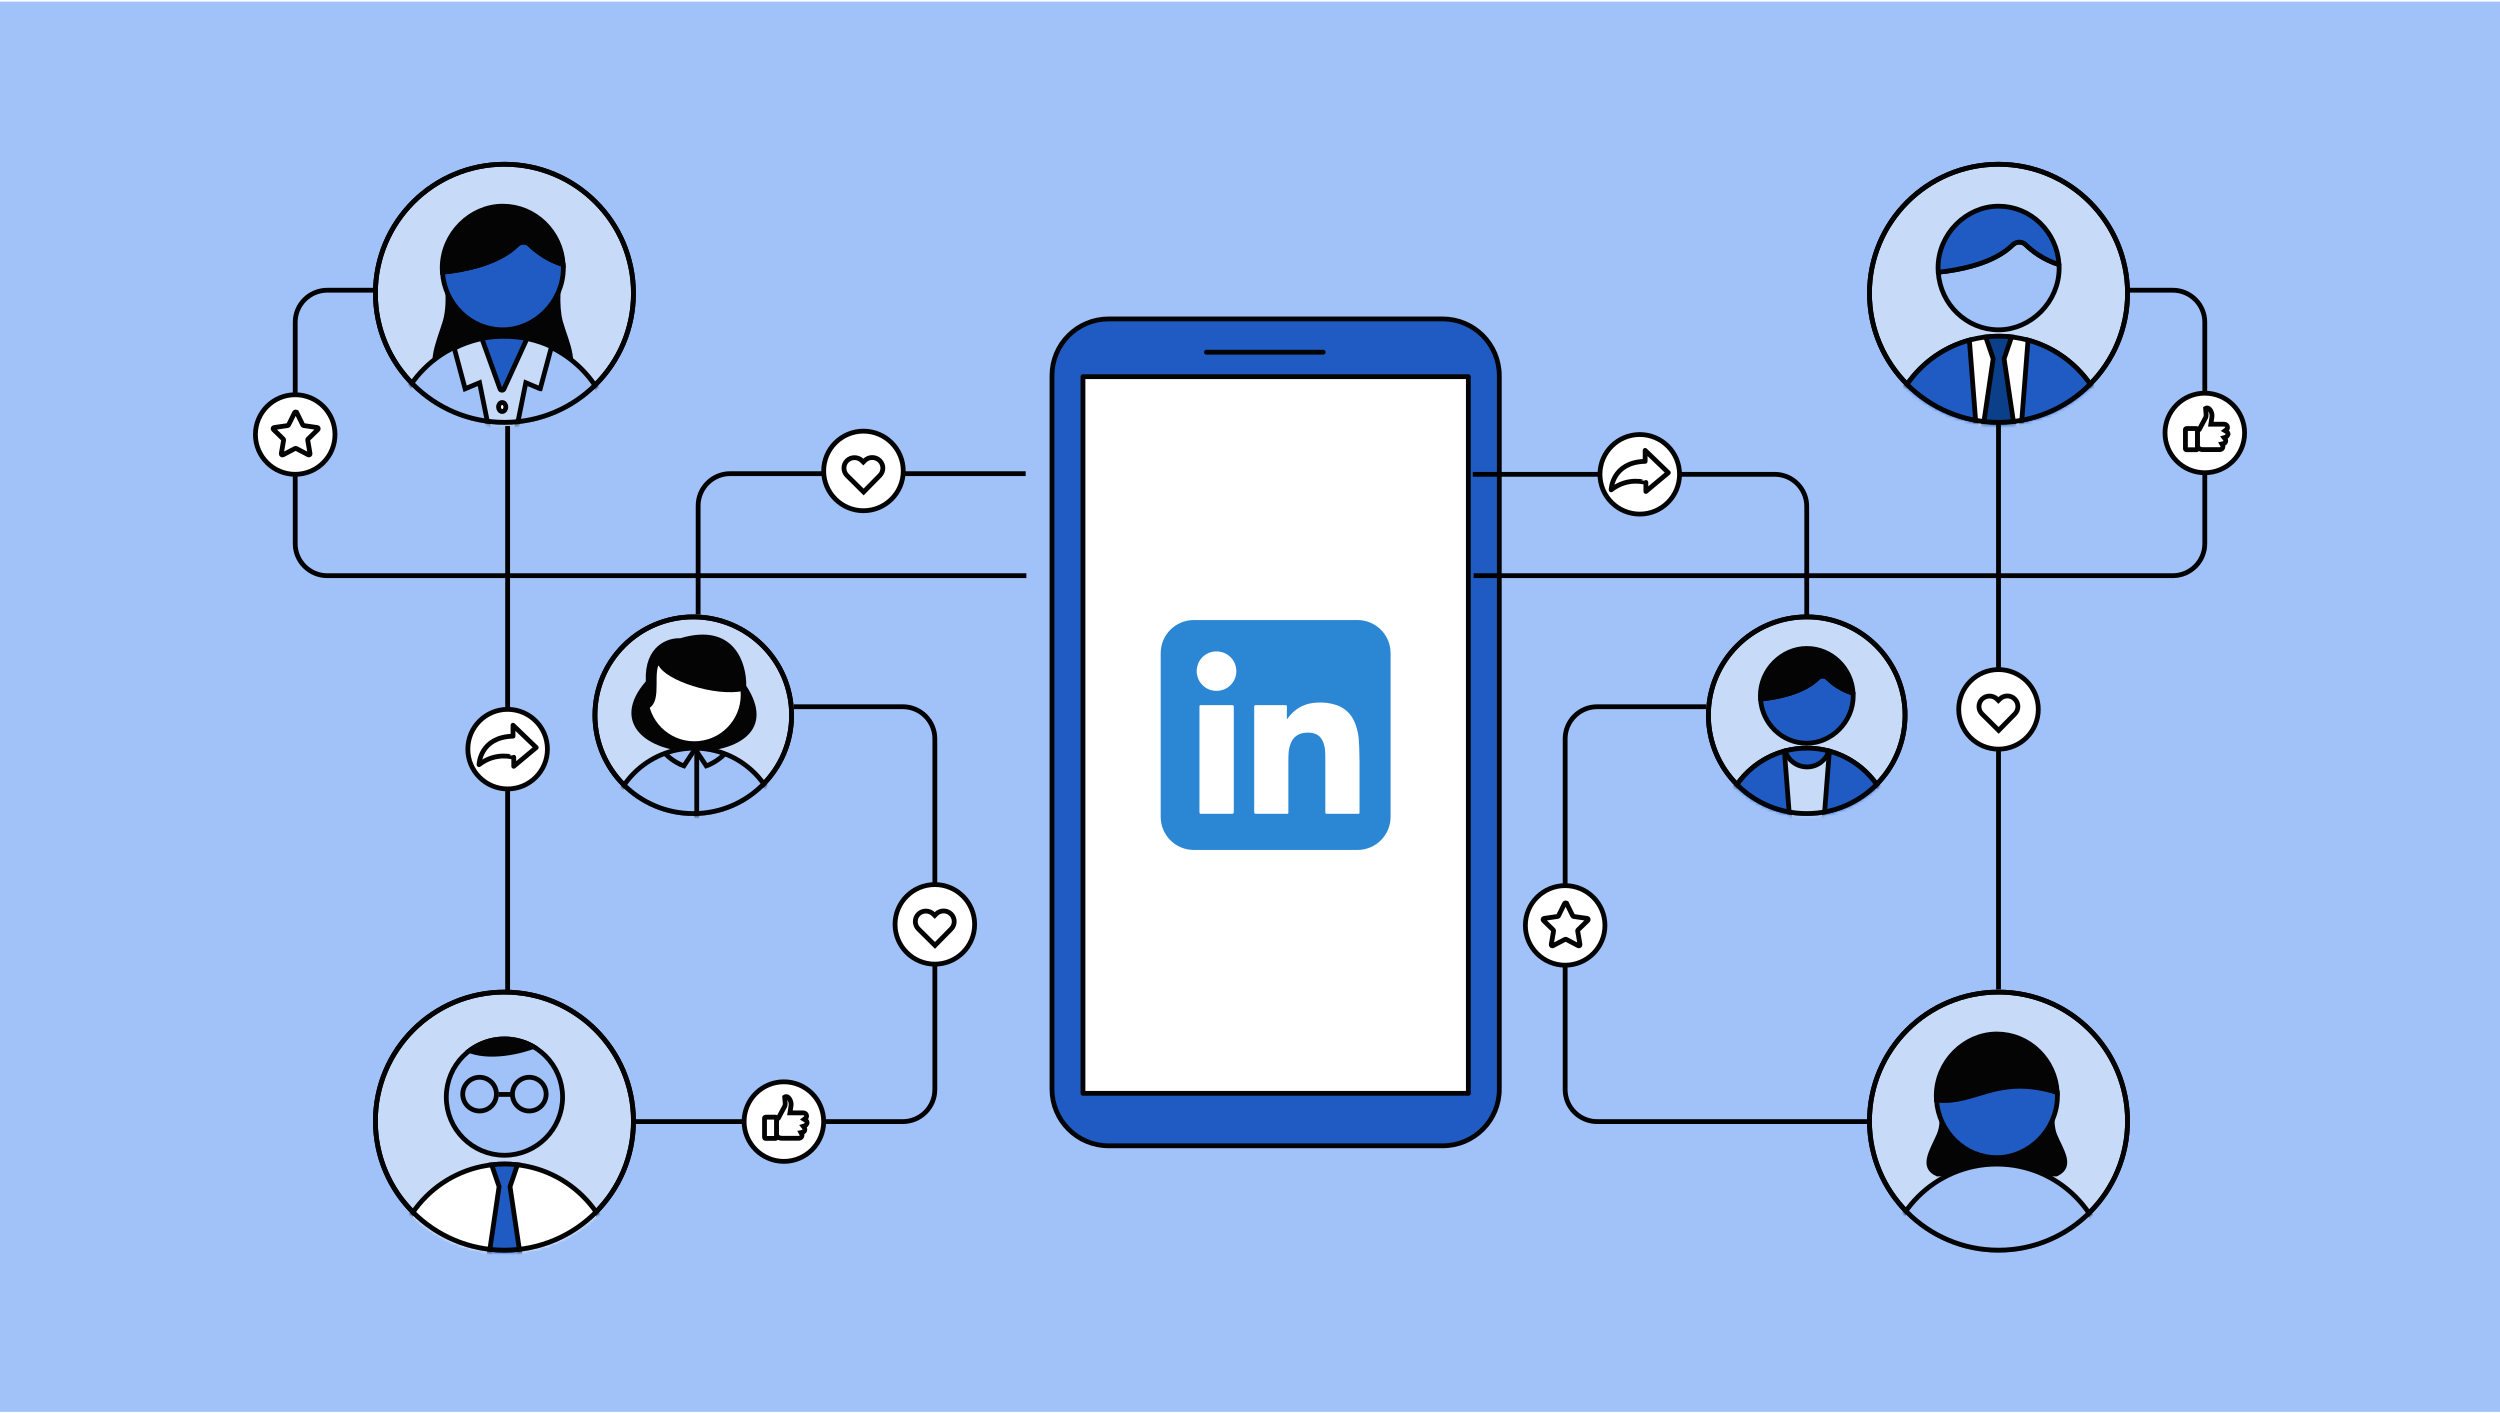 <svg xmlns="http://www.w3.org/2000/svg" width="780" height="441" viewBox="0 0 780 441" fill="none"><rect width="780" height="440" transform="translate(0 0.5)" fill="#A1C2F8"></rect><g filter="url(#filter0_d_2221_58)"><path d="M442.088 349.493H337.911C328.084 349.493 320.22 341.548 320.22 331.801V109.199C320.22 99.371 328.164 91.507 337.911 91.507H442.088C451.916 91.507 459.78 99.452 459.78 109.199V331.728C459.86 341.548 451.916 349.493 442.088 349.493Z" fill="#205BC3" stroke="#040404" stroke-width="1.5" stroke-miterlimit="10" stroke-linecap="round" stroke-linejoin="round"></path><path d="M450.123 109.522H329.887V333.118H450.123V109.522Z" fill="white" stroke="#040404" stroke-width="1.5" stroke-miterlimit="10" stroke-linecap="round" stroke-linejoin="round"></path><path d="M368.405 101.892H404.847" stroke="#040404" stroke-width="1.5" stroke-miterlimit="10" stroke-linecap="round"></path></g><circle cx="157.383" cy="91.507" r="40.257" fill="#C7DBF9" stroke="#040404" stroke-width="1.5"></circle><mask id="mask0_2221_58" style="mask-type:alpha" maskUnits="userSpaceOnUse" x="116" y="50" width="83" height="83"><circle cx="157.383" cy="91.507" r="41.007" fill="#D9D9D9"></circle></mask><g mask="url(#mask0_2221_58)"><path d="M175.604 100.296C174.21 95.275 175.023 87.511 175.604 84.256H138.122C138.122 84.256 140.142 93.659 138.122 100.296C136.101 106.933 132.037 115.143 138.122 118.95H175.604C181.881 114.766 177.348 106.572 175.604 100.296Z" fill="#040404"></path><path d="M165.245 76.275C164.183 75.237 162.335 75.32 161.283 76.368C155.402 82.225 144.703 84.236 138.041 84.925C138.702 94.963 146.868 102.906 156.869 102.906C166.87 102.906 175.758 94.27 175.758 83.617C175.758 83.254 175.725 82.895 175.702 82.537C170.804 81.028 167.27 78.254 165.245 76.275Z" fill="#205BC3" stroke="#040404" stroke-width="1.5" stroke-miterlimit="10"></path><path d="M165.245 76.275C167.27 78.254 170.804 81.028 175.702 82.537C175.148 72.392 166.94 64.333 156.864 64.333C146.789 64.333 137.976 72.969 137.976 83.622C137.976 84.064 138.013 84.497 138.041 84.93C144.703 84.236 155.402 82.225 161.283 76.373C162.335 75.325 164.183 75.241 165.245 76.279V76.275Z" fill="#040404" stroke="#040404" stroke-width="1.5" stroke-miterlimit="10"></path><path d="M191.566 139.636H122.112C122.112 120.457 137.66 104.909 156.839 104.909C176.018 104.909 191.566 120.457 191.566 139.636Z" fill="#A1C2F8" stroke="#040404" stroke-width="1.5"></path><path d="M168.548 121.302L172.077 108.159C167.612 106.078 162.635 104.909 157.384 104.909C151.75 104.909 146.433 106.255 141.721 108.634L145.125 121.302L149.618 119.412L155.433 148.269H158.236L164.051 119.412L168.544 121.302H168.548Z" fill="#C7DBF9" stroke="#040404" stroke-width="1.5" stroke-miterlimit="10"></path><path d="M164.428 105.622L157.281 121.242C157.104 121.936 156.108 121.908 155.963 121.209L150.339 105.622C150.339 105.622 156.345 104.057 164.423 105.622H164.428Z" fill="#205BC3" stroke="#040404" stroke-width="1.5" stroke-miterlimit="10"></path><path d="M156.68 128.389C157.308 128.389 157.816 127.759 157.816 126.983C157.816 126.206 157.308 125.577 156.68 125.577C156.053 125.577 155.544 126.206 155.544 126.983C155.544 127.759 156.053 128.389 156.68 128.389Z" fill="white" stroke="#040404" stroke-width="1.5" stroke-miterlimit="10"></path></g><circle cx="157.383" cy="91.507" r="40.257" stroke="#040404" stroke-width="1.5"></circle><circle cx="623.534" cy="349.792" r="40.257" fill="#C7DBF9" stroke="#040404" stroke-width="1.5"></circle><mask id="mask1_2221_58" style="mask-type:alpha" maskUnits="userSpaceOnUse" x="582" y="308" width="83" height="83"><circle cx="623.534" cy="349.792" r="41.007" fill="#D9D9D9"></circle></mask><g mask="url(#mask1_2221_58)"><path d="M641.755 353.864C640.36 350.32 641.174 344.839 641.755 342.541H604.272C604.272 342.541 606.292 349.179 604.272 353.864C602.252 358.55 598.188 364.345 604.272 367.034H641.755C648.031 364.08 643.498 358.295 641.755 353.864Z" fill="#040404"></path><path d="M631.395 334.56C630.334 333.522 628.485 333.606 627.433 334.653C621.553 340.51 610.854 342.522 604.191 343.211C604.852 353.249 613.019 361.192 623.019 361.192C633.02 361.192 641.908 352.555 641.908 341.902C641.908 341.539 641.876 341.181 641.852 340.822C636.954 339.314 633.421 336.539 631.395 334.56Z" fill="#205BC3" stroke="#040404" stroke-width="1.5" stroke-miterlimit="10"></path><path d="M641.852 340.822C641.298 330.677 633.09 322.618 623.015 322.618C612.939 322.618 604.126 331.254 604.126 341.907C604.126 342.349 604.163 342.782 604.191 343.215C616.314 344.634 622.797 334.953 641.852 340.822Z" fill="#040404" stroke="#040404" stroke-width="1.5" stroke-miterlimit="10"></path><path d="M657.716 397.921H588.262C588.262 378.742 603.81 363.194 622.989 363.194C642.168 363.194 657.716 378.742 657.716 397.921Z" fill="#A1C2F8" stroke="#040404" stroke-width="1.5"></path></g><circle cx="623.534" cy="349.792" r="40.257" stroke="#040404" stroke-width="1.5"></circle><circle cx="623.534" cy="91.507" r="40.257" fill="#C7DBF9" stroke="#040404" stroke-width="1.5"></circle><mask id="mask2_2221_58" style="mask-type:alpha" maskUnits="userSpaceOnUse" x="582" y="50" width="83" height="83"><circle cx="623.534" cy="91.507" r="41.007" fill="#D9D9D9"></circle></mask><g mask="url(#mask2_2221_58)"><path d="M658.321 139.636H588.867C588.867 120.457 604.415 104.909 623.594 104.909C642.773 104.909 658.321 120.457 658.321 139.636Z" fill="white" stroke="#040404" stroke-width="1.5"></path><path d="M631.94 76.275C630.878 75.237 629.03 75.32 627.978 76.368C622.097 82.225 611.398 84.236 604.736 84.925C605.397 94.963 613.563 102.906 623.564 102.906C633.565 102.906 642.453 94.27 642.453 83.617C642.453 83.254 642.42 82.895 642.397 82.537C637.499 81.028 633.965 78.254 631.94 76.275Z" fill="#A1C2F8" stroke="#040404" stroke-width="1.5" stroke-linecap="round" stroke-linejoin="round"></path><path d="M631.94 76.275C633.965 78.254 637.499 81.028 642.397 82.537C641.843 72.392 633.635 64.332 623.559 64.332C613.484 64.332 604.671 72.969 604.671 83.622C604.671 84.064 604.708 84.497 604.736 84.93C611.398 84.236 622.097 82.225 627.978 76.373C629.03 75.325 630.878 75.241 631.94 76.279V76.275Z" fill="#205BC3" stroke="#040404" stroke-width="1.5" stroke-linecap="round" stroke-linejoin="round"></path><path d="M627.608 105.114L625.275 111.935L629.391 139.636H617.798L621.871 111.935L619.543 105.134C620.894 104.974 622.269 104.892 623.663 104.892C624.997 104.892 626.313 104.967 627.608 105.114Z" fill="#0C3F89" stroke="#040404" stroke-width="1.5"></path><path fill-rule="evenodd" clip-rule="evenodd" d="M617.049 139.636H588.867C588.867 123.624 599.704 110.143 614.444 106.127L617.049 139.636Z" fill="#205BC3"></path><path d="M617.049 139.636V140.386H617.86L617.797 139.578L617.049 139.636ZM588.867 139.636H588.117V140.386H588.867V139.636ZM614.444 106.127L615.191 106.069L615.121 105.165L614.247 105.404L614.444 106.127ZM617.049 138.886H588.867V140.386H617.049V138.886ZM589.617 139.636C589.617 123.971 600.219 110.78 614.641 106.851L614.247 105.404C599.189 109.506 588.117 123.277 588.117 139.636H589.617ZM617.797 139.578L615.191 106.069L613.696 106.185L616.301 139.694L617.797 139.578Z" fill="#040404"></path><path fill-rule="evenodd" clip-rule="evenodd" d="M630.14 139.636H658.321C658.321 123.624 647.484 110.143 632.745 106.127L630.14 139.636Z" fill="#205BC3"></path><path d="M630.14 139.636V140.386H629.329L629.392 139.578L630.14 139.636ZM658.321 139.636H659.071V140.386H658.321V139.636ZM632.745 106.127L631.997 106.069L632.067 105.165L632.942 105.404L632.745 106.127ZM630.14 138.886H658.321V140.386H630.14V138.886ZM657.571 139.636C657.571 123.971 646.969 110.78 632.548 106.851L632.942 105.404C647.999 109.506 659.071 123.277 659.071 139.636H657.571ZM629.392 139.578L631.997 106.069L633.493 106.185L630.887 139.694L629.392 139.578Z" fill="#040404"></path></g><circle cx="623.534" cy="91.507" r="40.257" stroke="#040404" stroke-width="1.5"></circle><circle cx="216.301" cy="223.151" r="30.68" fill="#C7DBF9" stroke="#040404" stroke-width="1.5"></circle><mask id="mask3_2221_58" style="mask-type:alpha" maskUnits="userSpaceOnUse" x="184" y="191" width="64" height="64"><circle cx="216.301" cy="223.151" r="31.43" fill="#D9D9D9"></circle></mask><g mask="url(#mask3_2221_58)"><path d="M212.228 199.132C229.056 194.105 232.972 206.93 232.827 213.97C241.845 227.735 230.495 234.524 216.331 234.524C202.166 234.524 190.154 225.723 201.493 212.574C201.004 201.402 208.446 198.958 212.228 199.132Z" fill="#040404"></path><circle cx="216.633" cy="216.802" r="14.48" fill="white"></circle><path d="M243.25 260.039H190.016C190.016 245.339 201.933 233.422 216.633 233.422C231.333 233.422 243.25 245.339 243.25 260.039Z" fill="#A1C2F8" stroke="#040404" stroke-width="1.5"></path><path d="M231.205 208.293L232.029 215.564C223.081 217.481 207.513 212.258 205.431 207.5C203.744 211.812 207.046 220.768 200.574 221.577L203.995 205.515L220.929 199.449L231.205 208.293Z" fill="#040404"></path><line x1="217.383" y1="233.422" x2="217.383" y2="260.039" stroke="#040404" stroke-width="1.5"></line><path d="M216.865 233.669L213.37 238.964C212.382 238.646 209.855 237.46 207.652 235.258" stroke="#040404" stroke-width="1.5"></path><path d="M216.865 233.669L220.359 238.964C221.347 238.646 223.875 237.46 226.077 235.258" stroke="#040404" stroke-width="1.5"></path></g><circle cx="216.301" cy="223.151" r="30.68" stroke="#040404" stroke-width="1.5"></circle><circle cx="563.699" cy="223.151" r="30.68" fill="#C7DBF9" stroke="#040404" stroke-width="1.5"></circle><mask id="mask4_2221_58" style="mask-type:alpha" maskUnits="userSpaceOnUse" x="532" y="191" width="64" height="64"><circle cx="563.699" cy="223.151" r="31.43" fill="#D9D9D9"></circle></mask><g mask="url(#mask4_2221_58)"><path d="M590.362 260.039H537.129C537.129 245.339 549.045 233.422 563.745 233.422C578.445 233.422 590.362 245.339 590.362 260.039Z" fill="#C7DBF9" stroke="#040404" stroke-width="1.5"></path><path d="M570.142 211.476C569.328 210.68 567.912 210.744 567.105 211.547C562.598 216.036 554.398 217.578 549.291 218.106C549.798 225.8 556.057 231.888 563.722 231.888C571.387 231.888 578.2 225.268 578.2 217.103C578.2 216.825 578.175 216.55 578.157 216.275C574.403 215.119 571.694 212.992 570.142 211.476Z" fill="#205BC3" stroke="#040404" stroke-width="1.5" stroke-linecap="round" stroke-linejoin="round"></path><path d="M570.142 211.476C571.694 212.992 574.403 215.119 578.157 216.275C577.732 208.5 571.441 202.322 563.719 202.322C555.996 202.322 549.241 208.942 549.241 217.107C549.241 217.446 549.27 217.778 549.291 218.11C554.398 217.578 562.598 216.036 567.105 211.551C567.912 210.748 569.328 210.683 570.142 211.479V211.476Z" fill="#040404" stroke="#040404" stroke-width="1.5" stroke-linecap="round" stroke-linejoin="round"></path><path fill-rule="evenodd" clip-rule="evenodd" d="M558.729 260.039H537.129C537.129 247.767 545.435 237.434 556.732 234.356L558.729 260.039Z" fill="#205BC3"></path><path d="M558.729 260.039V260.789H559.539L559.476 259.981L558.729 260.039ZM537.129 260.039H536.379V260.789H537.129V260.039ZM556.732 234.356L557.48 234.298L557.409 233.394L556.535 233.633L556.732 234.356ZM558.729 259.289H537.129V260.789H558.729V259.289ZM537.879 260.039C537.879 248.113 545.95 238.071 556.929 235.08L556.535 233.633C544.919 236.797 536.379 247.42 536.379 260.039H537.879ZM559.476 259.981L557.48 234.298L555.984 234.414L557.981 260.097L559.476 259.981Z" fill="#040404"></path><path fill-rule="evenodd" clip-rule="evenodd" d="M568.762 260.039H590.362C590.362 247.767 582.056 237.434 570.759 234.356L568.762 260.039Z" fill="#205BC3"></path><path d="M568.762 260.039V260.789H567.951L568.014 259.981L568.762 260.039ZM590.362 260.039H591.112V260.789H590.362V260.039ZM570.759 234.356L570.011 234.298L570.081 233.394L570.956 233.633L570.759 234.356ZM568.762 259.289H590.362V260.789H568.762V259.289ZM589.612 260.039C589.612 248.113 581.541 238.071 570.562 235.08L570.956 233.633C582.571 236.797 591.112 247.42 591.112 260.039H589.612ZM568.014 259.981L570.011 234.298L571.506 234.414L569.51 260.097L568.014 259.981Z" fill="#040404"></path><path fill-rule="evenodd" clip-rule="evenodd" d="M570.636 234.323C569.695 237.203 566.986 239.284 563.792 239.284C560.589 239.284 557.874 237.192 556.94 234.3C559.112 233.728 561.393 233.422 563.745 233.422C566.128 233.422 568.438 233.736 570.636 234.323Z" fill="#205BC3"></path><path d="M570.636 234.323L571.349 234.556L571.595 233.803L570.83 233.599L570.636 234.323ZM556.94 234.3L556.748 233.575L555.982 233.777L556.226 234.531L556.94 234.3ZM569.923 234.09C569.08 236.671 566.652 238.534 563.792 238.534V240.034C567.32 240.034 570.31 237.735 571.349 234.556L569.923 234.09ZM563.792 238.534C560.923 238.534 558.491 236.661 557.653 234.07L556.226 234.531C557.258 237.723 560.254 240.034 563.792 240.034V238.534ZM557.131 235.026C559.241 234.469 561.458 234.172 563.745 234.172V232.672C561.328 232.672 558.983 232.986 556.748 233.575L557.131 235.026ZM563.745 234.172C566.062 234.172 568.307 234.477 570.443 235.048L570.83 233.599C568.569 232.994 566.194 232.672 563.745 232.672V234.172Z" fill="#040404"></path></g><circle cx="563.699" cy="223.151" r="30.68" stroke="#040404" stroke-width="1.5"></circle><circle cx="157.383" cy="349.792" r="40.257" fill="#C7DBF9" stroke="#040404" stroke-width="1.5"></circle><mask id="mask5_2221_58" style="mask-type:alpha" maskUnits="userSpaceOnUse" x="116" y="308" width="83" height="83"><circle cx="157.383" cy="349.792" r="41.007" fill="#D9D9D9"></circle></mask><g mask="url(#mask5_2221_58)"><circle cx="157.383" cy="342.299" r="18.142" fill="#A1C2F8" stroke="#040404" stroke-width="1.5"></circle><path d="M192.171 397.921H122.717C122.717 378.742 138.265 363.194 157.444 363.194C176.623 363.194 192.171 378.742 192.171 397.921Z" fill="white" stroke="#040404" stroke-width="1.5"></path><path d="M161.458 363.399L159.124 370.22L163.24 397.921H151.647L155.72 370.22L153.392 363.419C154.743 363.259 156.118 363.177 157.512 363.177C158.846 363.177 160.163 363.252 161.458 363.399Z" fill="#205BC3" stroke="#040404" stroke-width="1.5"></path><circle cx="149.629" cy="341.37" r="5.258" stroke="#040404" stroke-width="1.5"></circle><circle cx="165.138" cy="341.37" r="5.258" stroke="#040404" stroke-width="1.5"></circle><path d="M155.503 341.462H159.354" stroke="#040404" stroke-width="1.5"></path><path fill-rule="evenodd" clip-rule="evenodd" d="M167.778 326.802C163.376 328.649 152.429 331.526 145.094 328.027C145.075 328.018 145.056 328.008 145.037 327.999C148.348 325.138 152.664 323.407 157.383 323.407C161.216 323.407 164.783 324.549 167.761 326.51L167.778 326.802Z" fill="#040404"></path></g><circle cx="157.383" cy="349.792" r="40.257" stroke="#040404" stroke-width="1.5"></circle><path d="M158.381 132.924V309.338" stroke="black" stroke-width="1.5"></path><path d="M623.534 132.293V308.707" stroke="black" stroke-width="1.5"></path><path d="M217.82 191.72V157.78C217.82 152.258 222.297 147.78 227.82 147.78H320.015" stroke="black" stroke-width="1.5"></path><path d="M563.699 191.927V157.987C563.699 152.464 559.222 147.987 553.699 147.987H459.504" stroke="black" stroke-width="1.5"></path><path d="M247.731 220.5L281.671 220.5C287.194 220.5 291.671 224.977 291.671 230.5L291.671 339.939C291.671 345.461 287.194 349.939 281.671 349.939L197.474 349.939" stroke="black" stroke-width="1.5"></path><path d="M532.269 220.5L498.329 220.5C492.806 220.5 488.329 224.977 488.329 230.5L488.329 339.939C488.329 345.461 492.806 349.939 498.329 349.939L582.526 349.939" stroke="black" stroke-width="1.5"></path><path d="M459.78 179.615H677.895C683.418 179.615 687.895 175.138 687.895 169.615V100.55C687.895 95.027 683.418 90.55 677.895 90.55H663.357" stroke="black" stroke-width="1.5"></path><path d="M320.22 179.615H102.105C96.582 179.615 92.105 175.138 92.105 169.615V100.55C92.105 95.027 96.582 90.55 102.105 90.55H116.643" stroke="black" stroke-width="1.5"></path><path d="M687.895 147.497C694.751 147.497 700.309 141.939 700.309 135.082C700.309 128.226 694.751 122.668 687.895 122.668C681.039 122.668 675.481 128.226 675.481 135.082C675.481 141.939 681.039 147.497 687.895 147.497Z" fill="white" stroke="#040404" stroke-width="1.5" stroke-miterlimit="10"></path><path d="M694.352 136.424L693.932 136.55L694.226 136.928C694.352 137.095 694.436 137.305 694.436 137.515C694.436 137.976 694.1 138.395 693.639 138.437L693.219 138.521L693.429 138.899C693.513 139.025 693.555 139.192 693.555 139.318C693.555 139.821 693.177 140.241 692.674 140.283H687.18C687.18 140.283 686.509 140.283 686.006 139.863C685.88 139.779 685.796 139.696 685.712 139.654L685.586 139.612V134.495L686.173 133.992L688.103 130.385C688.187 130.259 688.27 130.091 688.27 129.923C688.312 129.756 688.312 129.588 688.312 129.42L688.145 127.407C688.27 127.323 688.438 127.281 688.606 127.281C689.445 127.281 690.158 128.623 690.158 129.714C690.158 129.882 690.158 130.007 690.116 130.175L689.78 132.356H693.974C694.226 132.356 694.52 132.482 694.687 132.65C694.855 132.817 694.981 133.069 694.981 133.321C694.981 133.614 694.855 133.908 694.603 134.076L694.226 134.369L694.645 134.621C694.939 134.789 695.149 135.124 695.149 135.46C695.023 135.921 694.729 136.298 694.352 136.424Z" fill="white" stroke="#040404" stroke-width="1.5" stroke-miterlimit="10"></path><path d="M682.19 133.699H685.251C685.461 133.699 685.587 133.867 685.587 134.035V139.99C685.587 140.2 685.419 140.326 685.251 140.326H682.19C681.98 140.326 681.854 140.158 681.854 139.99V134.035C681.854 133.825 682.022 133.699 682.19 133.699Z" fill="white" stroke="#040404" stroke-width="1.5" stroke-miterlimit="10"></path><path d="M623.534 233.734C630.39 233.734 635.948 228.176 635.948 221.32C635.948 214.464 630.39 208.906 623.534 208.906C616.678 208.906 611.12 214.464 611.12 221.32C611.12 228.176 616.678 233.734 623.534 233.734Z" fill="white" stroke="#040404" stroke-width="1.5" stroke-miterlimit="10"></path><path d="M623.575 227.885L628.625 222.751C629.93 221.446 629.887 219.342 628.583 218.08C627.278 216.817 625.216 216.817 623.912 218.122L623.491 218.543L623.07 218.122C621.766 216.859 619.704 216.859 618.399 218.122C617.095 219.426 617.137 221.53 618.441 222.793L623.575 227.885Z" fill="white" stroke="#040404" stroke-width="1.5" stroke-miterlimit="10"></path><path d="M291.671 300.815C298.527 300.815 304.085 295.257 304.085 288.401C304.085 281.545 298.527 275.987 291.671 275.987C284.814 275.987 279.256 281.545 279.256 288.401C279.256 295.257 284.814 300.815 291.671 300.815Z" fill="white" stroke="#040404" stroke-width="1.5" stroke-miterlimit="10"></path><path d="M291.712 294.966L296.762 289.832C298.066 288.528 298.024 286.424 296.72 285.161C295.415 283.899 293.353 283.899 292.049 285.203L291.628 285.624L291.207 285.203C289.902 283.941 287.84 283.941 286.536 285.203C285.231 286.508 285.273 288.612 286.578 289.874L291.712 294.966Z" fill="white" stroke="#040404" stroke-width="1.5" stroke-miterlimit="10"></path><path d="M269.401 159.344C276.257 159.344 281.815 153.786 281.815 146.93C281.815 140.074 276.257 134.516 269.401 134.516C262.545 134.516 256.987 140.074 256.987 146.93C256.987 153.786 262.545 159.344 269.401 159.344Z" fill="white" stroke="#040404" stroke-width="1.5" stroke-miterlimit="10"></path><path d="M269.443 153.495L274.493 148.361C275.797 147.056 275.755 144.952 274.45 143.69C273.146 142.427 271.084 142.427 269.779 143.732L269.359 144.153L268.938 143.732C267.633 142.469 265.571 142.469 264.267 143.732C262.962 145.036 263.004 147.141 264.309 148.403L269.443 153.495Z" fill="white" stroke="#040404" stroke-width="1.5" stroke-miterlimit="10"></path><path d="M488.329 301.143C495.185 301.143 500.743 295.585 500.743 288.729C500.743 281.873 495.185 276.315 488.329 276.315C481.473 276.315 475.915 281.873 475.915 288.729C475.915 295.585 481.473 301.143 488.329 301.143Z" fill="white" stroke="#040404" stroke-width="1.5" stroke-miterlimit="10"></path><path d="M488.793 281.884L490.697 285.74C490.749 285.845 490.846 285.918 490.963 285.934L495.218 286.551C495.509 286.591 495.622 286.95 495.412 287.152L492.33 290.153C492.246 290.233 492.209 290.35 492.23 290.463L492.956 294.702C493.004 294.988 492.701 295.21 492.443 295.073L488.636 293.073C488.535 293.02 488.41 293.02 488.309 293.073L484.502 295.073C484.244 295.21 483.941 294.988 483.99 294.702L484.716 290.463C484.736 290.35 484.696 290.233 484.615 290.153L481.533 287.152C481.324 286.946 481.441 286.591 481.727 286.551L485.982 285.934C486.095 285.918 486.196 285.845 486.248 285.74L488.152 281.884C488.281 281.622 488.656 281.622 488.785 281.884H488.793Z" fill="white" stroke="#040404" stroke-width="1.5" stroke-miterlimit="10"></path><path d="M511.601 160.401C518.458 160.401 524.016 154.843 524.016 147.987C524.016 141.131 518.458 135.573 511.601 135.573C504.745 135.573 499.187 141.131 499.187 147.987C499.187 154.843 504.745 160.401 511.601 160.401Z" fill="white" stroke="#040404" stroke-width="1.5" stroke-miterlimit="10"></path><path d="M502.683 152.83C502.683 152.83 502.867 144.211 513.284 143.934V140.523L520.52 147.483L513.514 153.337V150.525C513.468 150.571 508.029 148.681 502.683 152.83Z" fill="white" stroke="#040404" stroke-width="1.5" stroke-miterlimit="10" stroke-linejoin="round"></path><path d="M158.381 246.148C165.237 246.148 170.795 240.59 170.795 233.734C170.795 226.878 165.237 221.32 158.381 221.32C151.524 221.32 145.966 226.878 145.966 233.734C145.966 240.59 151.524 246.148 158.381 246.148Z" fill="white" stroke="#040404" stroke-width="1.5" stroke-miterlimit="10"></path><path d="M149.462 238.577C149.462 238.577 149.646 229.958 160.063 229.681V226.27L167.299 233.23L160.293 239.084V236.272C160.247 236.318 154.808 234.428 149.462 238.577Z" fill="white" stroke="#040404" stroke-width="1.5" stroke-miterlimit="10" stroke-linejoin="round"></path><path d="M244.573 362.353C251.429 362.353 256.987 356.795 256.987 349.939C256.987 343.082 251.429 337.524 244.573 337.524C237.717 337.524 232.158 343.082 232.158 349.939C232.158 356.795 237.717 362.353 244.573 362.353Z" fill="white" stroke="#040404" stroke-width="1.5" stroke-miterlimit="10"></path><path d="M251.03 351.28L250.61 351.406L250.904 351.784C251.03 351.951 251.114 352.161 251.114 352.371C251.114 352.832 250.778 353.252 250.317 353.294L249.897 353.377L250.107 353.755C250.191 353.881 250.233 354.048 250.233 354.174C250.233 354.678 249.855 355.097 249.352 355.139H243.858C243.858 355.139 243.187 355.139 242.684 354.72C242.558 354.636 242.474 354.552 242.39 354.51L242.264 354.468V349.351L242.851 348.848L244.781 345.241C244.864 345.115 244.948 344.947 244.948 344.78C244.99 344.612 244.99 344.444 244.99 344.276L244.823 342.263C244.948 342.179 245.116 342.137 245.284 342.137C246.123 342.137 246.836 343.48 246.836 344.57C246.836 344.738 246.836 344.864 246.794 345.031L246.458 347.212H250.652C250.904 347.212 251.197 347.338 251.365 347.506C251.533 347.674 251.659 347.925 251.659 348.177C251.659 348.47 251.533 348.764 251.281 348.932L250.904 349.225L251.323 349.477C251.617 349.645 251.827 349.98 251.827 350.316C251.701 350.777 251.407 351.155 251.03 351.28Z" fill="white" stroke="#040404" stroke-width="1.5" stroke-miterlimit="10"></path><path d="M238.868 348.556H241.929C242.139 348.556 242.265 348.723 242.265 348.891V354.847C242.265 355.056 242.097 355.182 241.929 355.182H238.868C238.658 355.182 238.532 355.014 238.532 354.847V348.891C238.532 348.681 238.7 348.556 238.868 348.556Z" fill="white" stroke="#040404" stroke-width="1.5" stroke-miterlimit="10"></path><path d="M92.105 147.987C98.961 147.987 104.519 142.429 104.519 135.573C104.519 128.717 98.961 123.159 92.105 123.159C85.249 123.159 79.691 128.717 79.691 135.573C79.691 142.429 85.249 147.987 92.105 147.987Z" fill="white" stroke="#040404" stroke-width="1.5" stroke-miterlimit="10"></path><path d="M92.569 128.728L94.473 132.584C94.525 132.689 94.622 132.761 94.739 132.778L98.994 133.395C99.285 133.435 99.397 133.794 99.188 133.996L96.106 136.996C96.022 137.077 95.985 137.194 96.005 137.307L96.731 141.546C96.78 141.832 96.477 142.054 96.219 141.917L92.412 139.916C92.311 139.864 92.186 139.864 92.085 139.916L88.278 141.917C88.02 142.054 87.717 141.832 87.766 141.546L88.492 137.307C88.512 137.194 88.472 137.077 88.391 136.996L85.309 133.996C85.1 133.79 85.217 133.435 85.503 133.395L89.758 132.778C89.871 132.761 89.972 132.689 90.024 132.584L91.928 128.728C92.057 128.466 92.432 128.466 92.561 128.728H92.569Z" fill="white" stroke="#040404" stroke-width="1.5" stroke-miterlimit="10"></path><g filter="url(#filter1_d_2221_58)"><path d="M415.546 185.458H364.454C358.756 185.458 354.138 190.076 354.138 195.774V246.866C354.138 252.563 358.756 257.182 364.454 257.182H415.546C421.244 257.182 425.862 252.563 425.862 246.866V195.774C425.862 190.076 421.244 185.458 415.546 185.458Z" fill="#2B87D3"></path><path d="M383.577 245.902C383.371 245.799 383.294 245.618 383.307 245.386C383.307 245.206 383.307 245.039 383.307 244.858C383.307 237.775 383.307 230.678 383.307 223.595C383.307 219.95 383.307 216.305 383.307 212.66C383.307 212.557 383.307 212.454 383.307 212.351C383.332 212.145 383.435 212.042 383.641 212.003C383.719 212.003 383.783 212.003 383.86 212.003C386.9 212.003 389.927 212.003 392.966 212.003C393.417 212.003 393.52 212.106 393.52 212.557C393.52 213.394 393.494 214.244 393.494 215.082C393.494 215.481 393.507 215.88 393.52 216.292C393.52 216.318 393.52 216.344 393.546 216.421C393.61 216.331 393.661 216.266 393.7 216.215C394.125 215.61 394.589 215.03 395.117 214.515C396.585 213.06 398.324 212.081 400.32 211.578C401.106 211.385 401.917 211.256 402.728 211.218C403.321 211.192 403.926 211.166 404.532 211.179C405.536 211.205 406.541 211.359 407.532 211.578C408.421 211.785 409.297 212.055 410.121 212.467C411.783 213.279 413.083 214.489 414.024 216.086C414.603 217.078 415.015 218.134 415.324 219.242C415.569 220.117 415.762 221.006 415.865 221.908C415.917 222.333 415.943 222.758 415.968 223.17C416.02 223.93 416.059 224.69 416.084 225.449C416.11 226.428 416.123 227.407 416.149 228.386C416.149 228.566 416.149 228.746 416.149 228.94C416.149 229.017 416.174 229.094 416.174 229.171V245.593C416.174 245.593 416.136 245.708 416.11 245.786C416.059 245.824 416.007 245.863 415.955 245.902H405.729C405.549 245.773 405.498 245.58 405.498 245.361C405.498 245.013 405.498 244.678 405.498 244.33C405.498 239.14 405.498 233.963 405.498 228.772C405.498 227.871 405.498 226.969 405.42 226.08C405.317 225.063 405.085 224.071 404.647 223.144C404.145 222.075 403.372 221.302 402.252 220.903C401.711 220.71 401.144 220.62 400.578 220.594C399.972 220.568 399.38 220.581 398.787 220.671C397.925 220.813 397.139 221.096 396.431 221.611C395.658 222.165 395.143 222.912 394.769 223.788C394.305 224.896 394.099 226.055 394.022 227.24C393.971 228.077 393.971 228.927 393.971 229.764C393.971 234.89 393.971 240.016 393.971 245.155C393.971 245.283 393.971 245.399 393.971 245.528C393.971 245.696 393.906 245.824 393.765 245.914H383.577V245.902Z" fill="white"></path><path d="M366.501 245.899C366.282 245.783 366.23 245.59 366.23 245.358C366.23 244.353 366.23 243.336 366.23 242.331C366.23 242.203 366.23 242.074 366.23 241.932C366.23 232.183 366.23 222.433 366.23 212.671C366.23 212.542 366.23 212.4 366.243 212.271C366.269 212.078 366.333 212.014 366.526 212.001C366.629 212.001 366.745 212.001 366.861 212.001C369.398 212.001 371.923 212.001 374.46 212.001C375.091 212.001 375.722 212.001 376.353 212.001C376.817 212.001 376.946 212.117 376.946 212.58C376.946 213.817 376.946 215.053 376.946 216.29C376.946 225.125 376.946 233.96 376.946 242.808C376.946 243.607 376.946 244.405 376.946 245.204C376.946 245.268 376.946 245.332 376.946 245.397C376.946 245.603 376.881 245.783 376.688 245.899H366.501Z" fill="white"></path><path d="M371.935 195.246C372.129 195.271 372.322 195.297 372.515 195.323C373.713 195.503 374.769 195.98 375.67 196.791C376.817 197.821 377.486 199.109 377.68 200.642C377.899 202.381 377.448 203.939 376.34 205.291C375.31 206.554 373.97 207.301 372.348 207.494C370.197 207.751 368.368 207.069 366.9 205.459C366.088 204.557 365.625 203.488 365.457 202.291C365.457 202.2 365.406 202.123 365.38 202.046C365.38 201.621 365.38 201.196 365.38 200.771C365.406 200.681 365.444 200.59 365.457 200.5C365.689 198.942 366.384 197.654 367.595 196.637C368.394 195.98 369.308 195.542 370.326 195.361C370.609 195.31 370.892 195.284 371.163 195.233C371.407 195.233 371.665 195.233 371.91 195.233L371.935 195.246Z" fill="white"></path></g><defs><filter id="filter0_d_2221_58" x="319.47" y="90.757" width="149.061" height="267.485" filterUnits="userSpaceOnUse" color-interpolation-filters="sRGB"><feFlood flood-opacity="0" result="BackgroundImageFix"></feFlood><feColorMatrix in="SourceAlpha" type="matrix" values="0 0 0 0 0 0 0 0 0 0 0 0 0 0 0 0 0 0 127 0" result="hardAlpha"></feColorMatrix><feOffset dx="8" dy="8"></feOffset><feComposite in2="hardAlpha" operator="out"></feComposite><feColorMatrix type="matrix" values="0 0 0 0 0 0 0 0 0 0 0 0 0 0 0 0 0 0 0.15 0"></feColorMatrix><feBlend mode="normal" in2="BackgroundImageFix" result="effect1_dropShadow_2221_58"></feBlend><feBlend mode="normal" in="SourceGraphic" in2="effect1_dropShadow_2221_58" result="shape"></feBlend></filter><filter id="filter1_d_2221_58" x="354.138" y="185.458" width="79.725" height="79.725" filterUnits="userSpaceOnUse" color-interpolation-filters="sRGB"><feFlood flood-opacity="0" result="BackgroundImageFix"></feFlood><feColorMatrix in="SourceAlpha" type="matrix" values="0 0 0 0 0 0 0 0 0 0 0 0 0 0 0 0 0 0 127 0" result="hardAlpha"></feColorMatrix><feOffset dx="8" dy="8"></feOffset><feComposite in2="hardAlpha" operator="out"></feComposite><feColorMatrix type="matrix" values="0 0 0 0 0 0 0 0 0 0 0 0 0 0 0 0 0 0 0.15 0"></feColorMatrix><feBlend mode="normal" in2="BackgroundImageFix" result="effect1_dropShadow_2221_58"></feBlend><feBlend mode="normal" in="SourceGraphic" in2="effect1_dropShadow_2221_58" result="shape"></feBlend></filter></defs></svg>